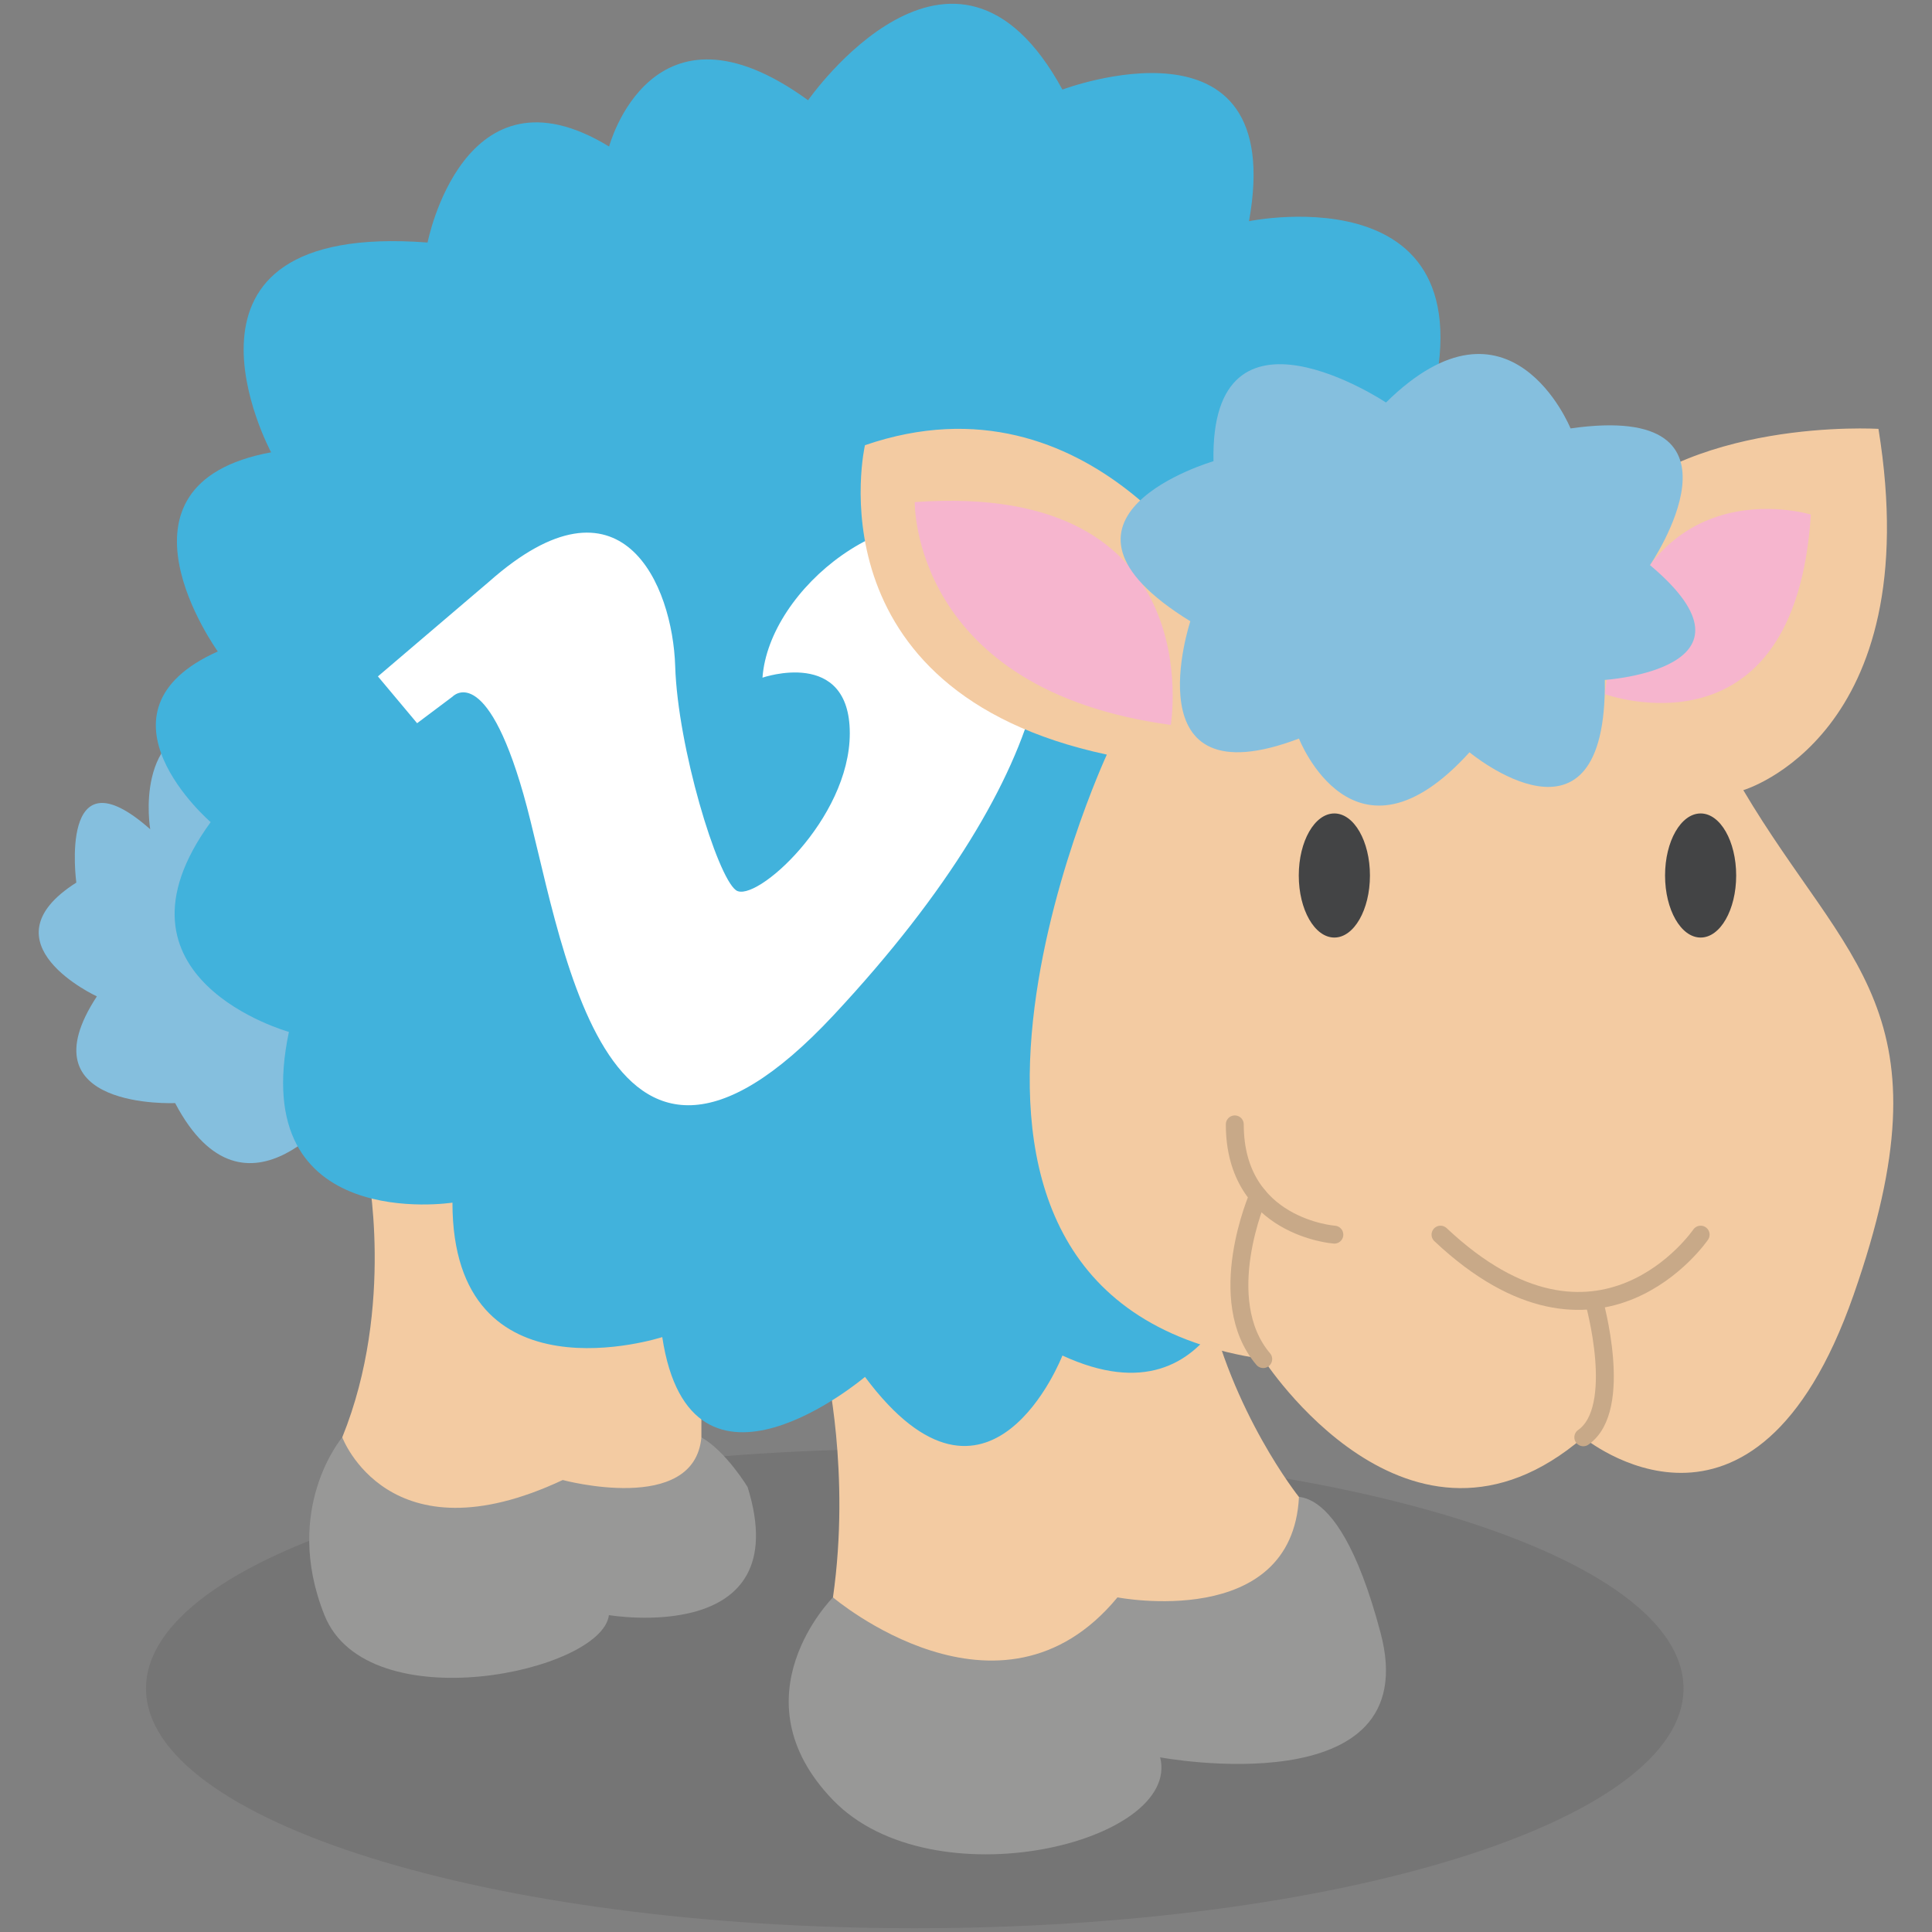<?xml version="1.0" ?><!DOCTYPE svg  PUBLIC '-//W3C//DTD SVG 1.1//EN'  'http://www.w3.org/Graphics/SVG/1.1/DTD/svg11.dtd'><svg enable-background="new 0 0 512 512" height="512px" id="Layer_1" version="1.1" viewBox="0 0 512 512" width="512px" xml:space="preserve" xmlns="http://www.w3.org/2000/svg" xmlns:xlink="http://www.w3.org/1999/xlink"><rect x="0" y="0" width="512" height="512" fill="#808080" stroke="none"/><g><g opacity="0.12"><g><rect fill="none" height="127.054" width="407.444" x="38.7" y="383.946"/><path d="M446.144,447.46c0,35.106-91.199,63.54-203.729,63.54C129.906,511,38.7,482.566,38.7,447.46     c0-35.08,91.207-63.514,203.715-63.514C354.944,383.946,446.144,412.38,446.144,447.46" fill="#231F20"/></g></g><path d="M90.695,380.912c0,0-16.01,18.847-4.715,47.11c11.308,28.276,73.509,15.09,75.387,0   c0,0,49.954,8.484,36.761-33.924c0,0-5.661-9.417-12.247-13.187H90.695z" fill="#989897"/><path d="M220.745,423.32c0,0-26.385,26.372,0,53.703s92.356,11.309,86.708-11.308c0,0,70.672,13.199,58.418-32.979   c-12.24-46.178-26.504-34.87-26.504-34.87L220.745,423.32z" fill="#989897"/><path d="M97.289,309.281c0,0,7.552,36.748-6.586,71.617c0,0,12.247,32.992,58.425,11.321   c0,0,34.863,9.417,36.748-11.321v-26.45C185.875,354.448,132.158,305.512,97.289,309.281" fill="#F3CBA2"/><path d="M218.86,362.052c0,0,6.6,28.277,1.885,61.269c0,0,44.3,37.681,75.4,0c0,0,46.27,8.983,48.096-26.596   c0,0-17.954-22.419-24.547-53.52L218.86,362.052z" fill="#F3CBA2"/><path d="M90.695,292.325c0,0-25.453,35.803-44.286,0c0,0-40.524,1.879-20.738-28.276   c0,0-30.687-14.132-5.444-30.154c0,0-4.918-35.815,19.583-14.132c0,0-4.715-27.331,17.907-28.277L90.695,292.325z" fill="#85BFDE"/><path d="M281.553,359.229c0,0-19.346,49.947-52.324,5.66c0,0-46.178,39.204-53.723-10.546   c0,0-55.601,18.072-55.601-35.632c0,0-54.649,8.484-43.341-45.245c0,0-50.893-14.119-20.738-55.595c0,0-33.917-29.209,1.891-45.232   c0,0-32.046-44.287,14.132-52.771c0,0-32.979-61.255,41.463-55.595c0,0,9.528-49.001,48.108-25.439   c0,0,11.262-42.415,52.731-12.267c0,0,38.686-55.594,67.401-2.824c0,0,59.824-22.609,49.448,34.87c0,0,68.794-14.132,46.178,55.594   l-46.178,213.92C331.001,328.128,324.461,379.021,281.553,359.229" fill="#41B2DC"/><path d="M202.068,179.587c0,0,23.135-8.044,23.135,14.749c0,22.793-25.145,45.258-30.174,41.574   c-5.03-3.69-15.419-37.891-16.096-59.344c-0.67-21.454-14.079-53.638-49.284-22.458l-29.498,25.145l10.389,12.404l9.391-7.046   c0,0,8.714-9.384,18.774,25.821c10.06,35.198,20.121,125.045,82.138,58.667c62.024-66.384,66.719-116.088,41.239-127.947   C236.604,129.298,203.743,156.117,202.068,179.587z" fill="#FFFFFF"/><path d="M323.463,157.562c0,0-33.924-60.31-94.24-39.578c0,0-15.071,65.031,64.099,81.993   c0,0-66.923,144.188,41.449,160.197c0,0,38.64,60.31,84.817,20.738c0,0,45.231,37.681,71.617-37.707   c26.386-75.387-1.878-87.627-29.209-133.805c0,0,49.001-14.329,35.815-95.744c0,0-51.839-3.205-75.4,25.059L323.463,157.562z" fill="#F3CBA2"/><path d="M450.688,327.195   c0,0-26.938,39.52-68.938,0" fill="none" stroke="#C8A988" stroke-linecap="round" stroke-miterlimit="10" stroke-width="4.747"/><path d="M353.617,327.195   c0,0-26.385-1.892-26.385-29.222" fill="none" stroke="#C8A988" stroke-linecap="round" stroke-miterlimit="10" stroke-width="4.747"/><path d="M422.411,344.755   c0,0,8.104,28.526-2.823,36.144" fill="none" stroke="#C8A988" stroke-linecap="round" stroke-miterlimit="10" stroke-width="4.747"/><path d="M333.418,316.938   c0,0-12.03,27.475,1.353,43.235" fill="none" stroke="#C8A988" stroke-linecap="round" stroke-miterlimit="10" stroke-width="4.747"/><path d="M441.258,232.016c0,9.075,4.216,16.444,9.431,16.444c5.2,0,9.416-7.369,9.416-16.444   c0-9.088-4.216-16.443-9.416-16.443C445.474,215.573,441.258,222.928,441.258,232.016" fill="#434445"/><path d="M344.188,232.016c0,9.075,4.216,16.444,9.43,16.444c5.201,0,9.431-7.369,9.431-16.444   c0-9.088-4.229-16.443-9.431-16.443C348.403,215.573,344.188,222.928,344.188,232.016" fill="#434445"/><path d="M310.276,192.109c0,0,10.835-64.703-67.854-59.048C242.422,133.061,241.482,182.831,310.276,192.109" fill="#F6B5CE"/><path d="M479.897,136.364c0,0-47.452-14.605-54.597,47.589C425.301,183.954,475.655,202.321,479.897,136.364" fill="#F6B5CE"/><path d="M416.212,113.538c0,0-15.918-39.375-48.909-6.869c0,0-46.664-31.087-45.718,15.557   c0,0-51.011,14.789-6.134,42.415c0,0-15.918,48.056,28.789,31.087c0,0,14.565,37.417,45.192,3.638c0,0,36.42,30.286,35.868-19.182   c0,0,44.72-2.909,11.965-30.424C437.266,149.76,467.026,106.269,416.212,113.538" fill="#85BFDE"/></g></svg>